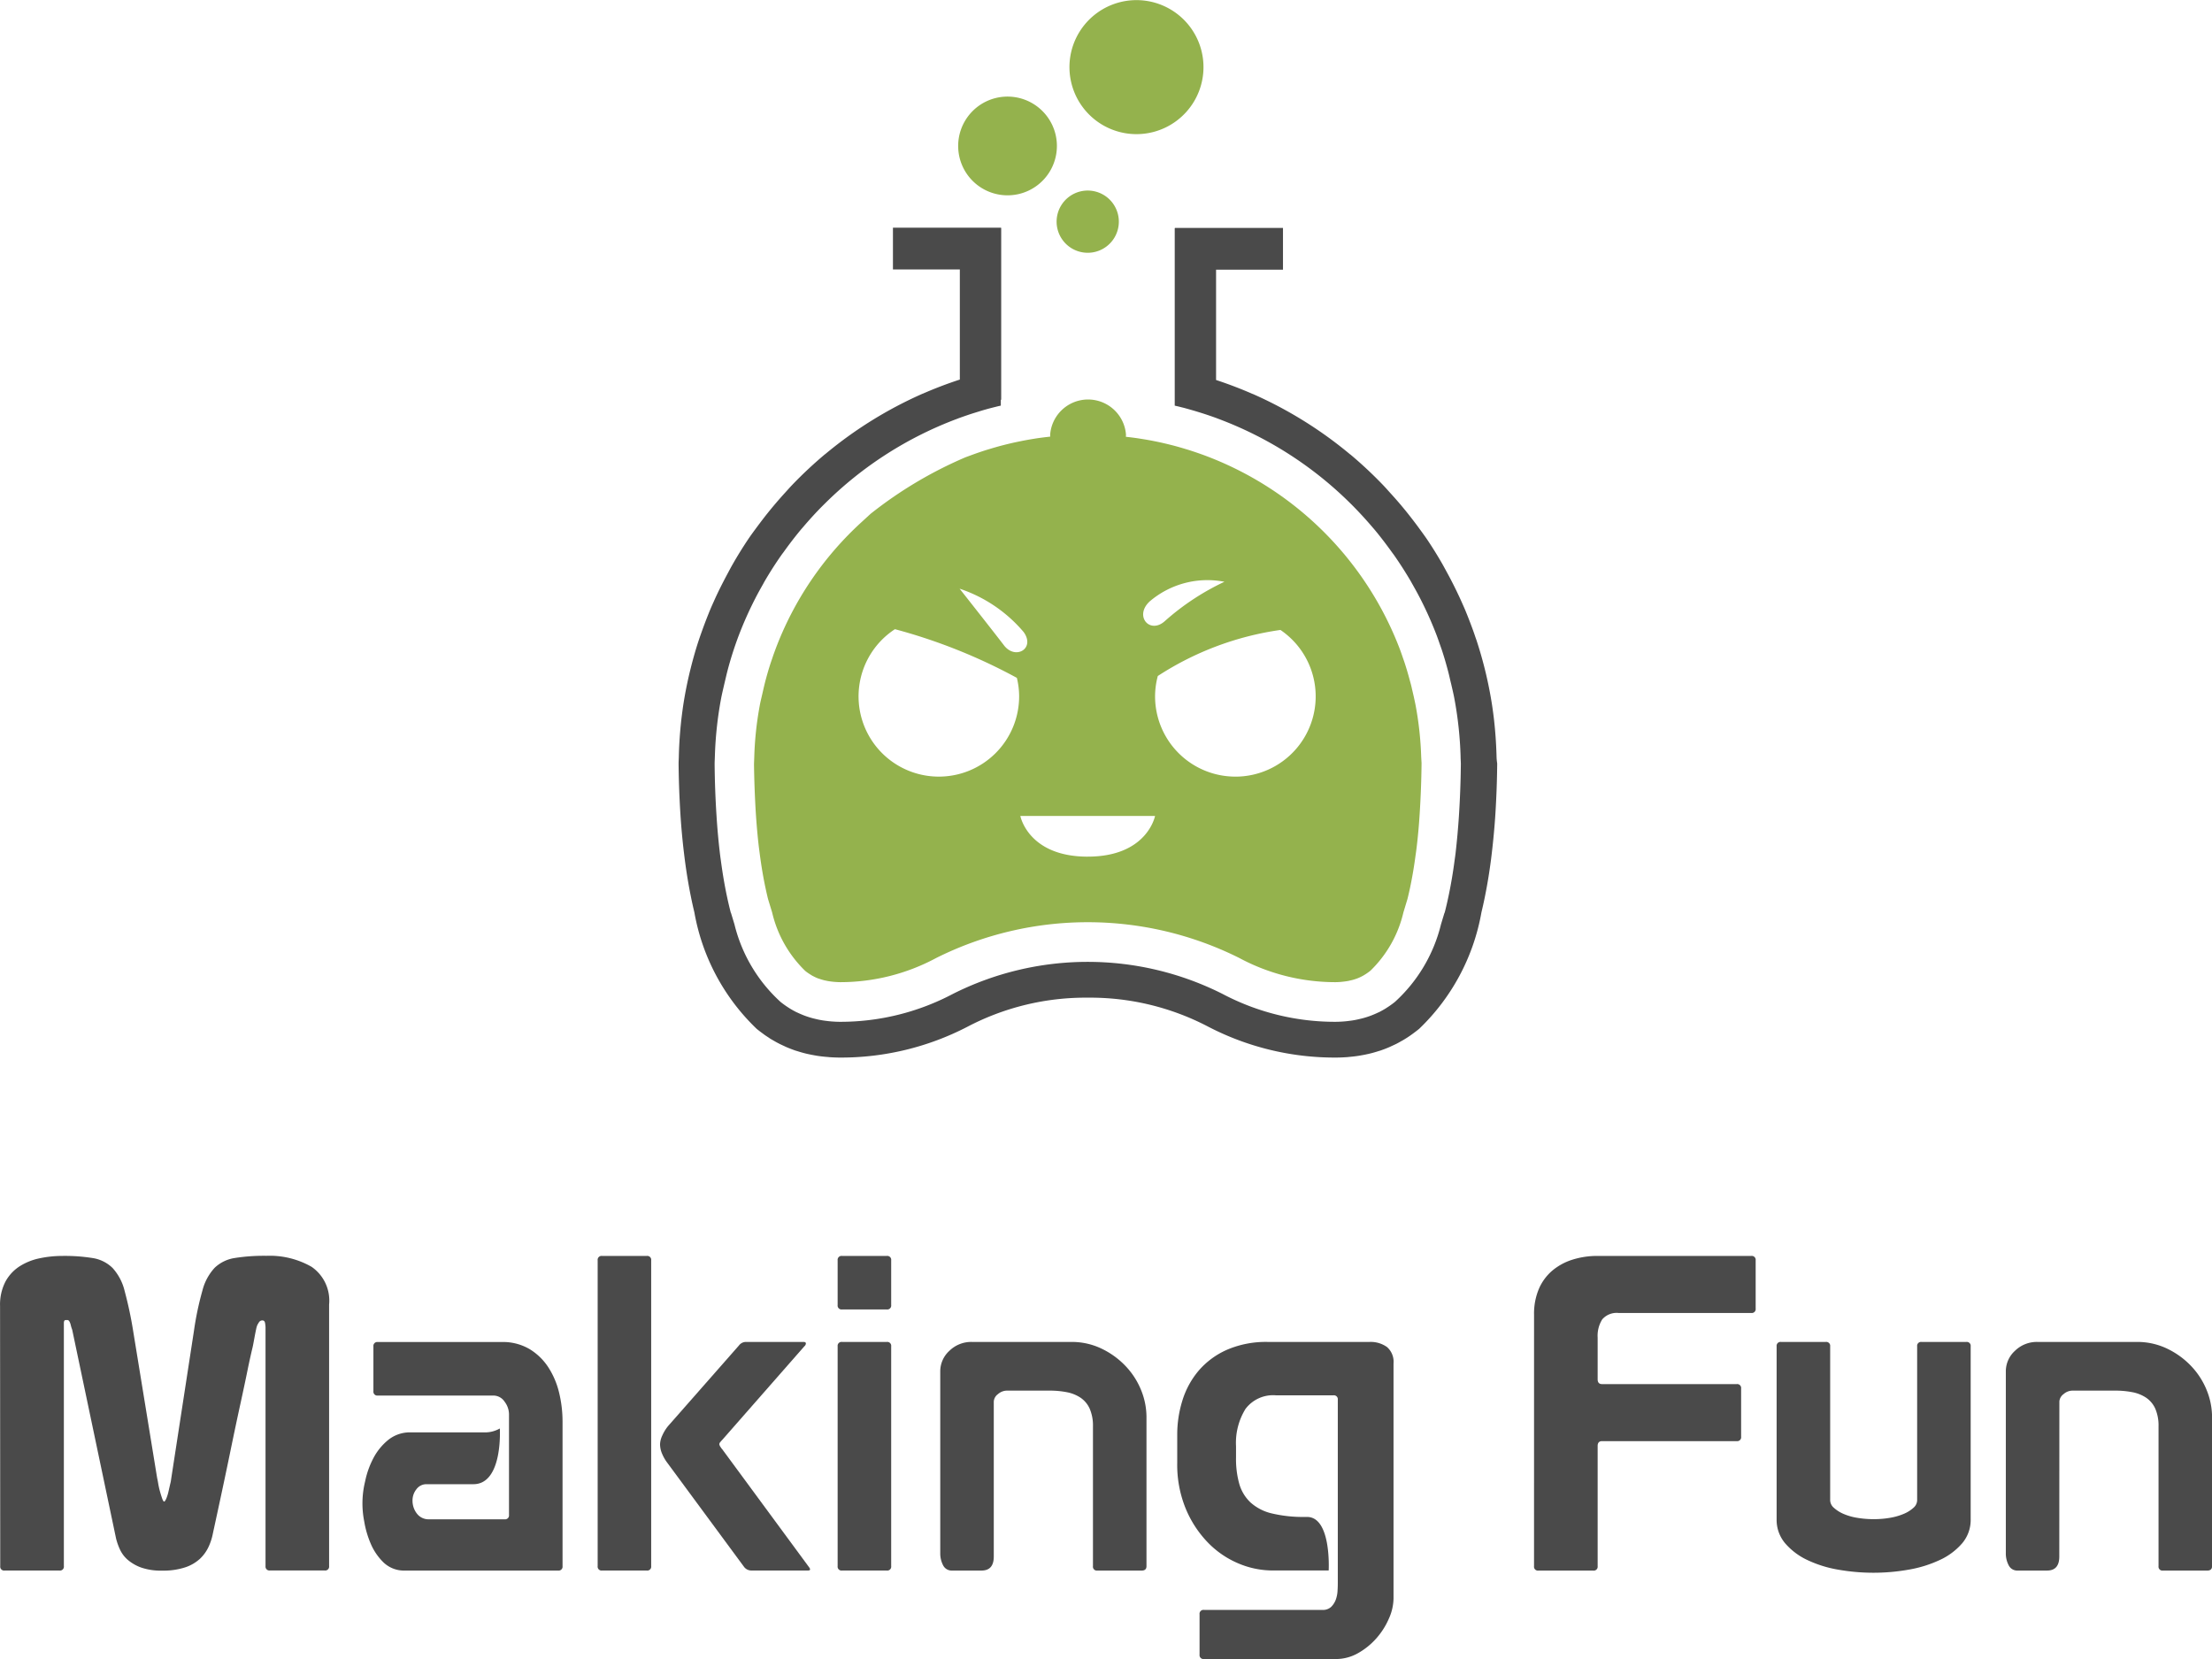 <svg xmlns="http://www.w3.org/2000/svg" width="113.32" height="85" viewBox="0 0 113.32 85">
    <path data-name="Path 1" d="M449.163 134.688a1.594 1.594 0 1 1-.555-2.184 1.594 1.594 0 0 1 .555 2.184z" transform="translate(-392.069 -122.518)" style="fill:#94b24d"/>
    <path data-name="Path 2" d="M438.246 124.024a2.529 2.529 0 1 1-.88-3.467 2.529 2.529 0 0 1 .88 3.467z" transform="translate(-384.457 -115.253)" style="fill:#94b24d"/>
    <path data-name="Path 3" d="M454.242 112.977a3.433 3.433 0 1 1-1.2-4.7 3.432 3.432 0 0 1 1.2 4.7z" transform="translate(-393.067 -107.789)" style="fill:#94b24d"/>
    <path data-name="Path 4" d="M439.506 164.1q-.027-.94-.13-1.855a22.118 22.118 0 0 0-.112-.825 20.943 20.943 0 0 0-.764-3.175c-.02-.064-.043-.126-.065-.187-.1-.305-.211-.6-.326-.9q-.109-.283-.227-.565c-.055-.13-.114-.258-.171-.388a21.41 21.41 0 0 0-.755-1.517l-.2-.366q-.37-.651-.787-1.274c-.141-.21-.292-.412-.44-.616s-.3-.4-.455-.6q-.486-.621-1.018-1.2c-.115-.127-.227-.256-.346-.38a21.436 21.436 0 0 0-1.693-1.586h-.006a20.994 20.994 0 0 0-4.994-3.1h-.007q-.914-.4-1.872-.715v-5.65h3.428v-2.139h-5.536v.011h-.01v9.092l.2.046.275.069c.217.058.431.12.646.184l.2.062c.257.08.511.166.763.257.02.008.042.014.063.023l.061.024a19.111 19.111 0 0 1 6.809 4.36l.137.137q.5.509.967 1.056c.04.048.083.094.122.142.31.371.6.756.884 1.15.032.046.068.089.1.135q.462.66.87 1.358c.028.049.054.1.083.149.135.24.269.479.394.724a18.982 18.982 0 0 1 .859 1.929c.057.155.111.309.164.463.029.079.056.158.083.237.12.361.226.727.324 1.1.057.213.1.427.155.642.058.257.122.513.17.774a19.223 19.223 0 0 1 .315 2.926c0 .137.013.275.014.412a49.01 49.01 0 0 1-.1 2.68 39.35 39.35 0 0 1-.167 1.855c-.016.14-.035.275-.055.412a23.638 23.638 0 0 1-.316 1.855c-.061.285-.124.56-.194.825h-.008l-.177.584a7.91 7.91 0 0 1-2.362 3.978 4.788 4.788 0 0 1-.457.323l-.008.006a4.626 4.626 0 0 1-.376.208h-.006c-.13.062-.262.119-.4.171l-.02.007c-.12.044-.241.083-.366.116-.039.012-.08.02-.12.03-.094.024-.19.045-.289.064l-.14.024c-.1.015-.2.026-.3.038l-.128.012a5.825 5.825 0 0 1-.442.019h-.008a12.333 12.333 0 0 1-5.757-1.422 15.346 15.346 0 0 0-13.841 0 12.332 12.332 0 0 1-5.757 1.422h-.008c-.151 0-.3-.008-.442-.019l-.128-.012c-.1-.012-.2-.023-.3-.038l-.139-.024c-.1-.018-.195-.04-.289-.064-.041-.01-.081-.018-.12-.03a4.872 4.872 0 0 1-.366-.116l-.019-.007a4.713 4.713 0 0 1-.4-.171h-.006a4.313 4.313 0 0 1-.376-.208l-.008-.006a4.781 4.781 0 0 1-.456-.323 7.911 7.911 0 0 1-2.363-3.978l-.177-.584h-.007a17.93 17.93 0 0 1-.195-.825q-.185-.867-.316-1.855c-.02-.137-.038-.272-.054-.412a34.652 34.652 0 0 1-.167-1.855 46.997 46.997 0 0 1-.099-2.68c0-.137.01-.275.013-.412a19.223 19.223 0 0 1 .315-2.926c.049-.261.113-.517.171-.774.051-.215.1-.429.154-.642a18.153 18.153 0 0 1 .571-1.8 18.9 18.9 0 0 1 .859-1.929c.125-.246.259-.485.394-.724.028-.049.053-.1.082-.149q.407-.7.869-1.358c.032-.046.067-.088.1-.134.282-.395.576-.779.885-1.151.04-.048.081-.093.121-.14.311-.365.633-.72.97-1.06l.132-.131a19.113 19.113 0 0 1 6.812-4.363c.021-.008.04-.017.061-.024l.063-.023c.252-.09.505-.177.763-.257l.2-.062q.321-.1.645-.184l.274-.069c.068-.017.138-.032.207-.048v-.3h.02v-8.804h-.01v-.011h-5.536v2.139h3.427v5.641a20.88 20.88 0 0 0-1.9.724h-.007a21.017 21.017 0 0 0-4.994 3.1h-.005a21.394 21.394 0 0 0-1.694 1.586c-.119.124-.231.254-.347.38q-.53.581-1.018 1.2c-.155.2-.307.4-.455.6s-.3.406-.44.616q-.416.622-.787 1.274c-.069.121-.136.244-.2.366-.269.5-.526 1-.755 1.517-.058.13-.117.258-.171.388-.08.188-.153.376-.227.565a27.072 27.072 0 0 0-.391 1.087c-.142.433-.267.875-.38 1.32a20.735 20.735 0 0 0-.383 1.855 21.36 21.36 0 0 0-.241 2.68c0 .137-.012.275-.013.412.006.64.024 1.256.053 1.855q.02.42.046.825c.043.645.1 1.261.171 1.855.017.139.033.276.051.412q.127.973.306 1.855c.056.283.118.557.182.825a10.875 10.875 0 0 0 3.178 5.953l.008.008c.089.074.179.142.271.21l.147.108c.076.055.153.1.231.155s.148.092.222.134.13.076.2.112c.108.058.22.111.331.161.038.017.074.037.112.053.158.068.316.129.478.185.033.011.067.018.1.03.132.041.265.081.4.114.051.013.1.026.153.036.122.026.246.051.371.072.055.009.111.02.168.027.13.019.261.033.4.045.051 0 .1.011.153.014.182.012.367.02.556.02a14.066 14.066 0 0 0 6.525-1.587 13.026 13.026 0 0 1 6.151-1.482h.008a13.029 13.029 0 0 1 6.152 1.482 14.067 14.067 0 0 0 6.525 1.587c.189 0 .374-.008.556-.02.053 0 .1-.01.153-.014.135-.012.265-.026.4-.045l.168-.027a7.12 7.12 0 0 0 .37-.072c.052-.01.1-.023.153-.036.136-.033.269-.073.4-.114.034-.012.067-.019.1-.03.163-.056.321-.116.479-.185l.112-.053c.112-.051.223-.1.332-.161.066-.036.13-.074.2-.112s.149-.088.222-.134.155-.1.23-.155c.049-.035.1-.071.148-.108a6.12 6.12 0 0 0 .271-.21l.008-.008a10.875 10.875 0 0 0 3.178-5.953c.064-.268.126-.542.182-.825q.178-.881.306-1.855l.05-.412c.069-.594.128-1.21.171-1.855q.026-.4.046-.825c.029-.6.047-1.215.053-1.855a2.777 2.777 0 0 1-.034-.399z" transform="translate(-362.839 -125.384)" style="fill:#4a4a4a"/>
    <path data-name="Path 5" d="M310.4 271.771a2.558 2.558 0 0 1 .27-1.236 2.148 2.148 0 0 1 .719-.787 3.048 3.048 0 0 1 1.023-.416 5.6 5.6 0 0 1 1.18-.124 8.939 8.939 0 0 1 1.573.112 1.857 1.857 0 0 1 1 .506 2.689 2.689 0 0 1 .618 1.18 20.289 20.289 0 0 1 .45 2.136l1.214 7.441c.015.06.034.157.056.292a3.905 3.905 0 0 0 .09.4q.056.2.112.36c.037.105.071.157.1.157s.067-.052.112-.157a2.033 2.033 0 0 0 .112-.36l.09-.393a1.608 1.608 0 0 0 .045-.236l1.169-7.6a15.739 15.739 0 0 1 .438-2.079 2.678 2.678 0 0 1 .629-1.158 1.911 1.911 0 0 1 1.023-.495 9.511 9.511 0 0 1 1.619-.112 4.312 4.312 0 0 1 2.315.562 2.1 2.1 0 0 1 .9 1.933v13.4a.2.2 0 0 1-.225.225h-2.81a.2.2 0 0 1-.222-.222v-12.25a1.691 1.691 0 0 0-.022-.191c-.015-.1-.06-.146-.135-.146a.193.193 0 0 0-.168.079 1.226 1.226 0 0 0-.1.169 1.1 1.1 0 0 0-.056.2c-.023.1-.045.217-.068.337l-.067.36c-.022.12-.041.21-.056.27q-.134.562-.259 1.18t-.348 1.641q-.225 1.023-.551 2.608t-.865 4.058a2.9 2.9 0 0 1-.225.7 2.024 2.024 0 0 1-.438.607 2.082 2.082 0 0 1-.753.438 3.586 3.586 0 0 1-1.191.169 3.06 3.06 0 0 1-1.068-.157 2.222 2.222 0 0 1-.686-.393 1.581 1.581 0 0 1-.4-.528 3.186 3.186 0 0 1-.2-.562l-2.248-10.7a1.918 1.918 0 0 1-.079-.259c-.038-.142-.086-.221-.146-.236h-.112c-.06 0-.09.053-.09.157V285.1a.2.2 0 0 1-.225.225h-2.81a.2.2 0 0 1-.225-.225z" transform="translate(-310.397 -204.867)" style="fill:#4a4a4a"/>
    <path data-name="Path 6" d="M387.436 269.208h2.293a.2.2 0 0 1 .224.225V285.1a.2.2 0 0 1-.224.225h-2.293a.2.2 0 0 1-.225-.225v-15.667a.2.2 0 0 1 .225-.225zm7.014 4.586a.45.45 0 0 1 .382-.18h2.922c.075 0 .116.022.124.067a.2.2 0 0 1-.079.157l-4.2 4.788c-.03.03-.064.067-.1.112a.2.2 0 0 0-.056.112.3.3 0 0 0 .056.135.765.765 0 0 0 .1.135l4.451 6.047q.112.157-.067.157h-2.9a.468.468 0 0 1-.382-.2l-3.912-5.305a2.121 2.121 0 0 1-.27-.461 1.262 1.262 0 0 1-.112-.506 1.144 1.144 0 0 1 .112-.438 2.151 2.151 0 0 1 .293-.483z" transform="translate(-356.593 -204.867)" style="fill:#4a4a4a"/>
    <path data-name="Path 7" d="M418.28 269.208h2.293a.2.2 0 0 1 .225.225v2.293a.2.2 0 0 1-.225.224h-2.293a.2.2 0 0 1-.225-.224v-2.293a.2.2 0 0 1 .225-.225zm-.225 4.631a.2.2 0 0 1 .225-.225h2.293a.2.2 0 0 1 .225.225V285.1a.2.2 0 0 1-.225.225h-2.293a.2.2 0 0 1-.225-.225z" transform="translate(-375.143 -204.867)" style="fill:#4a4a4a"/>
    <path data-name="Path 8" d="M433.985 291.255q0 .72-.629.719h-1.506a.488.488 0 0 1-.461-.27 1.3 1.3 0 0 1-.146-.629v-9.329a1.419 1.419 0 0 1 .461-1.023 1.6 1.6 0 0 1 1.18-.461h5.08a3.518 3.518 0 0 1 1.506.326 4.18 4.18 0 0 1 1.225.866 3.923 3.923 0 0 1 .821 1.236 3.692 3.692 0 0 1 .292 1.439v7.621q0 .225-.247.225h-2.27a.2.2 0 0 1-.225-.225v-7.15a2.188 2.188 0 0 0-.169-.922 1.343 1.343 0 0 0-.472-.562 1.919 1.919 0 0 0-.708-.281 4.584 4.584 0 0 0-.877-.079h-2.18a.7.7 0 0 0-.461.18.506.506 0 0 0-.214.382z" transform="translate(-383.074 -211.515)" style="fill:#4a4a4a"/>
    <path data-name="Path 9" d="M507.563 272.22a3.264 3.264 0 0 1 .248-1.326 2.547 2.547 0 0 1 .686-.933 3 3 0 0 1 1.034-.562 4.2 4.2 0 0 1 1.293-.191h7.868a.2.2 0 0 1 .224.225v2.473a.2.2 0 0 1-.224.225H511.9a.977.977 0 0 0-.843.326 1.575 1.575 0 0 0-.236.933v2.136c0 .165.075.248.225.248h6.9a.2.2 0 0 1 .225.224v2.473a.2.2 0 0 1-.225.225h-6.9c-.149 0-.225.083-.225.247v6.16a.2.2 0 0 1-.224.225h-2.81a.2.2 0 0 1-.225-.225z" transform="translate(-428.974 -204.867)" style="fill:#4a4a4a"/>
    <path data-name="Path 10" d="M546.169 280.262h2.293a.2.2 0 0 1 .225.225v8.857a1.85 1.85 0 0 1-.438 1.236 3.371 3.371 0 0 1-1.147.854 6.217 6.217 0 0 1-1.6.495 10.268 10.268 0 0 1-1.787.157 10.391 10.391 0 0 1-1.81-.157 6.043 6.043 0 0 1-1.585-.495 3.4 3.4 0 0 1-1.135-.854 1.847 1.847 0 0 1-.439-1.236v-8.857a.2.2 0 0 1 .225-.225h2.293a.2.2 0 0 1 .225.225v7.891a.526.526 0 0 0 .191.382 1.75 1.75 0 0 0 .5.314 2.915 2.915 0 0 0 .708.2 5.043 5.043 0 0 0 .832.067 4.841 4.841 0 0 0 .82-.067 3.143 3.143 0 0 0 .708-.2 1.721 1.721 0 0 0 .506-.314.526.526 0 0 0 .191-.382v-7.891a.2.2 0 0 1 .224-.225z" transform="translate(-447.73 -211.515)" style="fill:#4a4a4a"/>
    <path data-name="Path 11" d="M570.932 291.255q0 .72-.629.719H568.8a.487.487 0 0 1-.461-.27 1.293 1.293 0 0 1-.146-.629v-9.329a1.419 1.419 0 0 1 .461-1.023 1.6 1.6 0 0 1 1.18-.461h5.08a3.519 3.519 0 0 1 1.506.326 4.18 4.18 0 0 1 1.225.866 3.914 3.914 0 0 1 .821 1.236 3.692 3.692 0 0 1 .292 1.439v7.621q0 .225-.247.225h-2.27a.2.2 0 0 1-.225-.225v-7.15a2.188 2.188 0 0 0-.168-.922 1.346 1.346 0 0 0-.472-.562 1.924 1.924 0 0 0-.708-.281 4.589 4.589 0 0 0-.877-.079h-2.18a.7.7 0 0 0-.461.18.505.505 0 0 0-.214.382z" transform="translate(-465.435 -211.515)" style="fill:#4a4a4a"/>
    <path data-name="Path 12" d="M472.443 280.521a1.441 1.441 0 0 0-.9-.259h-5.193a5.038 5.038 0 0 0-2.1.4 4.086 4.086 0 0 0-1.45 1.068 4.328 4.328 0 0 0-.831 1.517 5.853 5.853 0 0 0-.27 1.776v1.439a5.911 5.911 0 0 0 .439 2.349 5.545 5.545 0 0 0 1.135 1.731 4.726 4.726 0 0 0 1.563 1.068 4.511 4.511 0 0 0 1.742.36h2.88s.149-2.743-1.109-2.743h-.085a6.907 6.907 0 0 1-1.72-.18 2.463 2.463 0 0 1-1.091-.562 2.1 2.1 0 0 1-.573-.944 4.714 4.714 0 0 1-.169-1.349v-.584a3.307 3.307 0 0 1 .483-1.911 1.766 1.766 0 0 1 1.563-.7h2.943a.2.2 0 0 1 .225.225v9.307c0 .135 0 .288-.012.461a1.563 1.563 0 0 1-.09.472 1.023 1.023 0 0 1-.236.371.611.611 0 0 1-.45.157h-6.069a.2.2 0 0 0-.225.225v2.068a.2.2 0 0 0 .225.224h6.744a2.3 2.3 0 0 0 1.147-.3 3.607 3.607 0 0 0 .944-.764 3.788 3.788 0 0 0 .641-1.012 2.61 2.61 0 0 0 .236-1.023v-12.045a1 1 0 0 0-.337-.842z" transform="translate(-401.39 -211.515)" style="fill:#4a4a4a"/>
    <path data-name="Path 13" d="M367.063 282.892a4.2 4.2 0 0 0-.54-1.3 3.022 3.022 0 0 0-.966-.955 2.691 2.691 0 0 0-1.45-.371h-6.339a.2.2 0 0 0-.225.225v2.293a.2.2 0 0 0 .225.225h5.912a.688.688 0 0 1 .584.315 1.078 1.078 0 0 1 .225.629v5.17a.2.2 0 0 1-.225.225H360.4a.748.748 0 0 1-.629-.292 1.074 1.074 0 0 1-.225-.674.91.91 0 0 1 .2-.573.629.629 0 0 1 .517-.259h2.4c1.525 0 1.356-2.855 1.356-2.855a1.523 1.523 0 0 1-.811.2h-3.754a1.765 1.765 0 0 0-1.146.382 2.986 2.986 0 0 0-.764.933 4.469 4.469 0 0 0-.427 1.2 4.73 4.73 0 0 0-.045 2.046 4.878 4.878 0 0 0 .326 1.124 2.936 2.936 0 0 0 .663.978 1.513 1.513 0 0 0 1.1.416h7.846a.2.2 0 0 0 .225-.225v-7.419a6.29 6.29 0 0 0-.169-1.438z" transform="translate(-338.413 -211.515)" style="fill:#4a4a4a"/>
    <path data-name="Path 14" d="M441.482 177.427a17.236 17.236 0 0 0-.281-2.604c-.03-.163-.067-.32-.1-.477l-.092-.395a5.384 5.384 0 0 0-.1-.393 16.314 16.314 0 0 0-.29-.984l-.067-.191a17.066 17.066 0 0 0-.157-.446 17.076 17.076 0 0 0-10.092-9.974l-.053-.019q-.338-.121-.682-.231l-.151-.045c-.226-.069-.42-.124-.614-.176l-.242-.061a21.667 21.667 0 0 0-.527-.122l-.285-.058a17.122 17.122 0 0 0-.507-.09l-.29-.046a16.208 16.208 0 0 0-.522-.067l-.077-.009c0-.036.006-.072.006-.108a1.948 1.948 0 0 0-3.885 0c0 .035 0 .069.006.1l-.135.015c-.156.018-.328.039-.5.064-.1.014-.2.031-.292.046-.176.029-.346.06-.515.093l-.287.059c-.17.036-.348.077-.526.121l-.24.061c-.2.053-.387.107-.576.164l-.19.057c-.225.071-.453.148-.68.23l-.4.147a21.218 21.218 0 0 0-4.867 2.9l-.466.428a16.826 16.826 0 0 0-4.41 6.525c-.046.128-.1.269-.146.412l-.073.212c-.112.334-.206.662-.294.992a18.37 18.37 0 0 0-.115.482l-.073.316c-.036.154-.073.306-.1.462a17.129 17.129 0 0 0-.279 2.613l-.014.381a53.108 53.108 0 0 0 .094 2.517c.041.626.094 1.215.158 1.753l.049.377c.081.607.178 1.179.291 1.706.041.192.083.377.128.558l.209.684a6.1 6.1 0 0 0 1.7 3c.047.037.1.077.16.118l.174.111c.045.025.09.048.135.07l.04.02c.059.027.118.052.179.075h.012a1.921 1.921 0 0 0 .185.059l.073.021.184.039.083.014c.073.011.145.019.215.027.152.012.249.019.349.019a10.394 10.394 0 0 0 4.923-1.242 17.358 17.358 0 0 1 15.514 0 10.411 10.411 0 0 0 4.925 1.242c.1 0 .2-.007.294-.014l.075-.008c.049-.006.12-.013.191-.024l.105-.017.146-.034.069-.016c.076-.022.135-.039.183-.057l.045-.016c.049-.018.1-.038.144-.06l.074-.035c.061-.03.12-.062.179-.1l.039-.024a2.753 2.753 0 0 0 .258-.185 6.084 6.084 0 0 0 1.688-2.987l.208-.687c.045-.179.087-.364.128-.554.116-.546.212-1.117.288-1.695.022-.146.037-.26.051-.378q.1-.817.159-1.76a47.96 47.96 0 0 0 .095-2.566zm-13.88-7.978a4.554 4.554 0 0 1 3.8-.982 12.715 12.715 0 0 0-3.036 2c-.783.727-1.625-.261-.766-1.018zm-6.481 1.6c.6.843-.428 1.443-1.015.672-.519-.681-2.271-2.9-2.271-2.9a7.343 7.343 0 0 1 3.286 2.227zm-4.349 7.4a4.111 4.111 0 0 1-2.25-7.553 28.427 28.427 0 0 1 6.247 2.494 4.034 4.034 0 0 1 .116.945 4.113 4.113 0 0 1-4.114 4.114zm7.626 4.1c-3.052 0-3.451-2.083-3.451-2.083h6.9s-.398 2.082-3.447 2.082zm7.564-4.1a4.113 4.113 0 0 1-4.113-4.113 4.049 4.049 0 0 1 .14-1.042 15.485 15.485 0 0 1 6.282-2.359 4.111 4.111 0 0 1-2.309 7.515z" transform="translate(-368.675 -138.663)" style="fill:#94b24d"/>
</svg>
